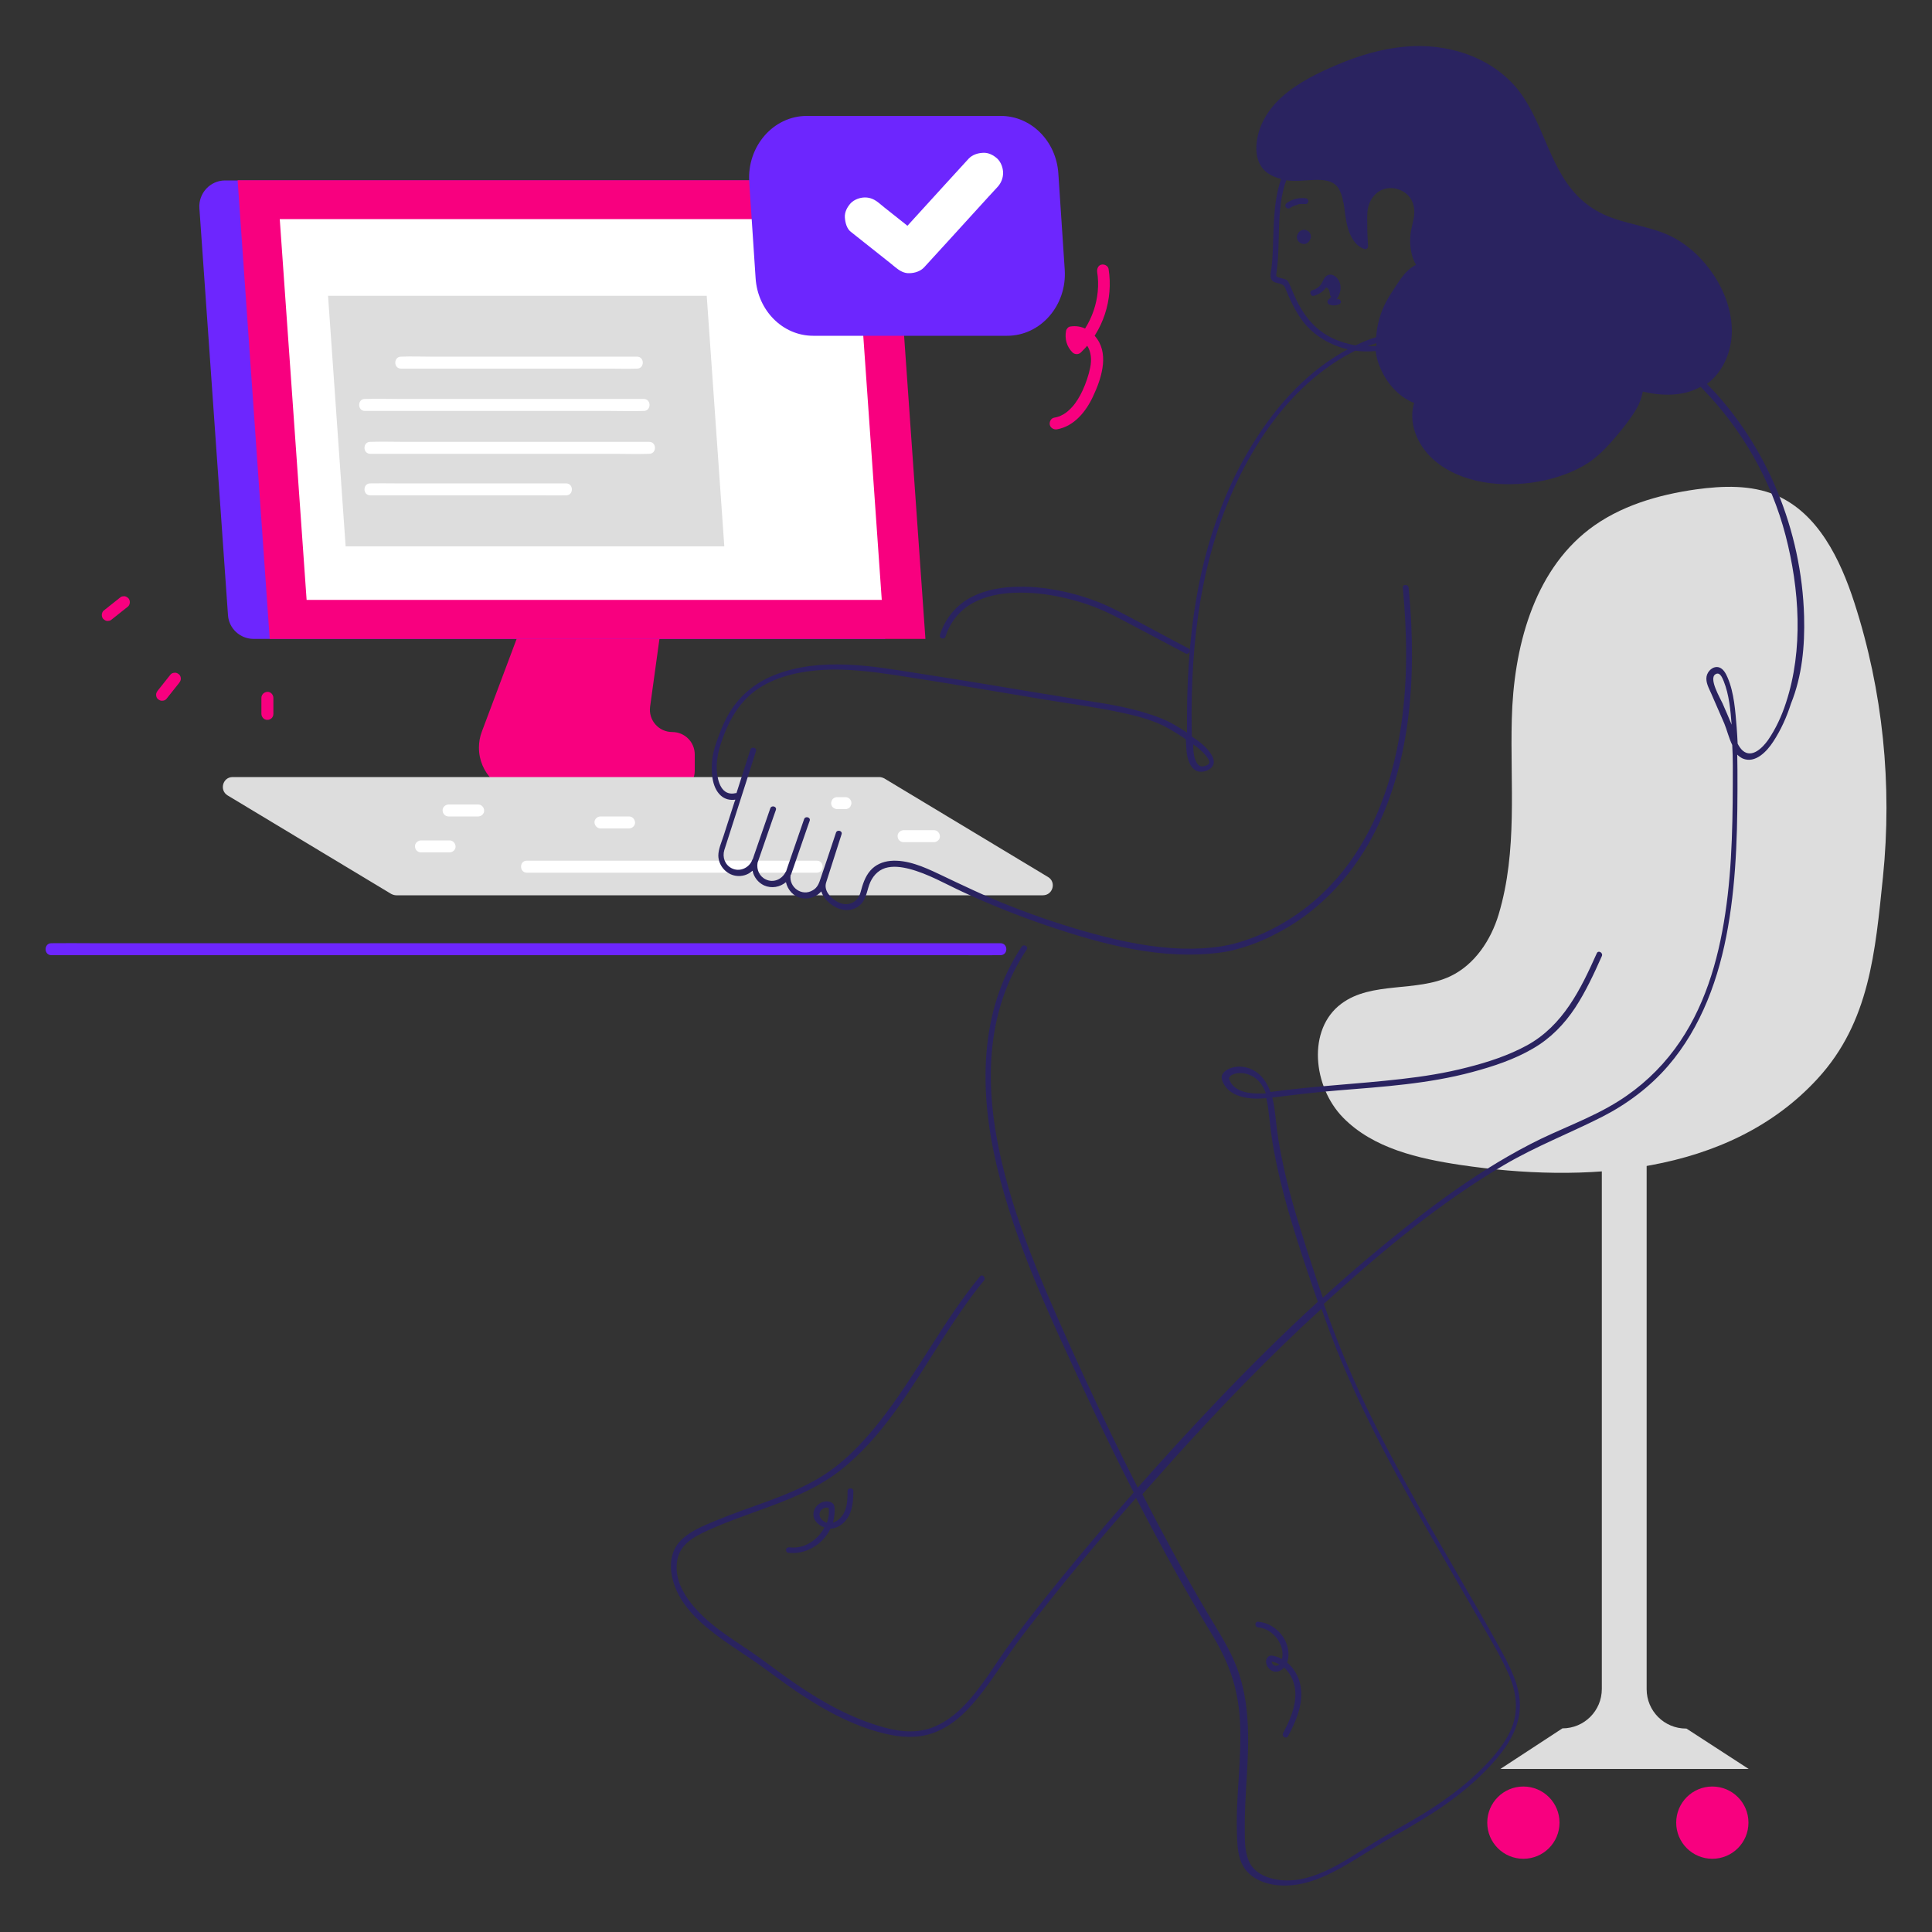 <?xml version="1.0" encoding="UTF-8"?>
<!-- Generator: Adobe Illustrator 27.8.0, SVG Export Plug-In . SVG Version: 6.00 Build 0)  -->
<svg xmlns="http://www.w3.org/2000/svg" xmlns:xlink="http://www.w3.org/1999/xlink" version="1.1" id="Livello_1" x="0px" y="0px" viewBox="0 0 1000 1000" style="enable-background:new 0 0 1000 1000;" xml:space="preserve">
<rect x="0" y="0" width="1000" height="1000" fill="#333333" stroke="none"/>
<style type="text/css">
	.st0{fill:#F8007F;}
	.st1{fill:#6D26FE;}
	.st2{fill:#FFFFFF;}
	.st3{fill:#DDDDDD;}
	.st4{fill:#2A2360;}
</style>
<g>
	<g>
		<path class="st0" d="M279.6,298.2l-30.2,80.5c-1,2.6-1.5,5.4-1.5,8.3v0c0,13,10.5,23.5,23.5,23.5H348c6.4,0,11.6-5.2,11.6-11.6    v-8.4c0-6.4-5.2-11.6-11.6-11.6l0,0c-7.1,0-12.5-6.2-11.5-13.2l9.3-67.4"></path>
	</g>
	<g>
		<path class="st1" d="M458.2,330.7H131.3c-7,0-12.9-5.4-13.3-12.4l-14.8-210.6c-0.5-7.7,5.6-14.3,13.3-14.3h325L458.2,330.7z"></path>
	</g>
	<g>
		<polygon class="st0" points="479,330.7 139.6,330.7 123,93.3 462.3,93.3   "></polygon>
	</g>
	<g>
		<polygon class="st2" points="456.4,310.5 158.7,310.5 144.8,113.4 442.6,113.4   "></polygon>
	</g>
	<g>
		<polygon class="st3" points="374.9,282.8 178.9,282.8 169.8,153.1 365.8,153.1   "></polygon>
	</g>
	<g>
		<path class="st1" d="M521.3,173.8H420.9c-15.7,0-28.7-13-29.8-29.8l-3.3-49.8c-1.2-18.5,12.5-34.2,29.8-34.2h100.4    c15.7,0,28.7,13,29.8,29.8l3.3,49.8C552.3,158.1,538.6,173.8,521.3,173.8z"></path>
	</g>
	<g>
		<path class="st3" d="M539.8,463.4H205.1c-0.9,0-1.8-0.3-2.6-0.7l-84.7-51c-4.4-2.7-2.5-9.5,2.6-9.5h334.7c0.9,0,1.8,0.3,2.6,0.7    l84.7,51C546.9,456.5,545,463.4,539.8,463.4z"></path>
	</g>
	<g>
		<path class="st3" d="M959.8,311.9c14.8,45.7,19.7,94.4,14.8,142.2c-4,38.4-6.8,74.8-33.8,104.2c-46.3,50.5-121.9,54-184.7,44.7    c-22-3.3-45.3-8.6-60.9-24.5c-15.6-15.9-18.8-45.7-0.9-59c15.7-11.7,38.7-5.8,56.4-14.2c12.6-6,21-18.7,25-32    c9.9-33.1,5.9-67.1,6.8-101c0.9-36.6,11-76,40-98.3c15.8-12.1,35.6-17.9,55.4-20.7c13.9-1.9,28.5-2.4,41.3,3    C941,265.6,952.5,289.4,959.8,311.9z"></path>
	</g>
	<g>
		<g>
			<path class="st2" d="M272.7,451.7c19.5,0,39.1,0,58.6,0c19.5,0,39.1,0,58.6,0c11,0,22,0,32.9,0c4,0,4-6.2,0-6.2     c-19.5,0-39.1,0-58.6,0c-19.5,0-39.1,0-58.6,0c-11,0-22,0-32.9,0C268.7,445.4,268.7,451.7,272.7,451.7L272.7,451.7z"></path>
		</g>
	</g>
	<g>
		<path class="st3" d="M872.9,894.7h-0.2c-11.3,0-20.4-9.1-20.4-20.4V589.8h-23.2v284.4c0,11.3-9.1,20.4-20.4,20.4l0,0l-32.1,21    h128.5L872.9,894.7z"></path>
	</g>
	<g>
		<circle class="st0" cx="788.5" cy="943.4" r="18.7"></circle>
	</g>
	<g>
		<circle class="st0" cx="886.3" cy="943.4" r="18.7"></circle>
	</g>
	<g>
		<path class="st4" d="M489.4,329.5c2.3-7.3,7.1-13.4,13.8-17.2c6.6-3.7,14.3-5.2,21.9-5.5c8.2-0.3,16.5,0.6,24.6,2.4    c7.3,1.6,14.4,3.8,21.2,6.8c7.2,3.2,14,7.1,21,10.7c7.2,3.8,14.5,7.7,21.7,11.5c1.7,0.9,3.2-1.7,1.5-2.6    c-6.6-3.5-13.3-7-19.9-10.6c-6.5-3.4-12.9-7-19.5-10.2c-7.4-3.6-15.2-6.3-23.3-8.2c-8.3-1.9-16.8-3.1-25.3-2.9    c-8.1,0.1-16.3,1.4-23.6,5c-8.3,4.1-14.2,11.2-17,19.9C485.9,330.5,488.8,331.3,489.4,329.5z"></path>
		<path class="st4" d="M933.8,319.1c-1.2-44.2-19.1-88.8-50.3-120.4c0.1-0.1,0.2-0.1,0.3-0.2c8.3-6.3,12.6-16.9,12.6-27.2    c0-10.2-3.7-20.3-9.2-28.7c-5.6-8.5-13.3-15.9-22.5-20.4c-11-5.3-23.6-6.1-34.6-11.2c-5.2-2.4-9.8-5.7-13.8-9.8    c-15.4-16.1-17.7-40.3-32.4-56.9c-14-15.6-35.5-21.9-56-20.2c-12.3,1-24.2,4.5-35.5,9.3c-10,4.2-20.3,9.2-28.5,16.4    c-7.5,6.6-13,15.5-13.6,25.6c-0.3,5.4,1.2,10.8,5.7,14.1c2.1,1.5,4.5,2.5,7.1,3.1c-4.3,12.5-3.7,26-4.4,39.2    c-0.1,2.4-0.3,4.7-0.6,7.1c-0.2,1.5-0.7,3.2-0.4,4.7c0.5,2.3,2.3,2.6,4.3,3.1c2.7,0.7,2.8,1.3,3.9,4c0.6,1.5,1.3,3.1,2,4.6    c1.8,3.9,4,7.8,6.6,11.2c5.8,7.4,14.1,12.2,23.1,14.3c-0.9,0.5-1.8,1-2.7,1.5c-20.8,12-36.6,30.6-48.7,51.1    c-12.1,20.5-20.2,43.2-25.1,66.5c-4.9,23.5-6.7,47.5-6.7,71.5c0,2.6,0,5.2,0,7.8c-4.4-2.9-8.8-5.6-13.7-7.5    c-12.4-4.9-25.7-7.1-38.8-9.1c-14.3-2.3-28.5-4.6-42.8-7c-14.2-2.4-28.4-4.7-42.7-6.9c-12.7-2-25.4-4.2-38.2-4.7    c-12.7-0.5-25.7,0.7-37.6,5.5c-9.4,3.8-17.1,10-22.5,18.5c-2.6,4.1-4.6,8.6-6.2,13.2c-1.4,3.7-2.7,7.5-3.2,11.5    c-0.7,6.1-0.5,14.7,4.4,19.1c2.1,1.9,4.8,2.5,7.5,2.1c-0.1,0.4-0.2,0.7-0.4,1.1c-1.9,5.9-3.8,11.8-5.7,17.7    c-1,3.1-2.7,6.8-2.7,10.2c0.1,5.1,4,9.6,9,10.4c3.3,0.5,6.4-0.5,8.7-2.6c0.7,3.2,2.8,6.1,6,7.6c3.9,1.7,8.2,0.9,11.3-1.7    c0.9,4,3.9,7.5,8.2,8.3c3.9,0.7,7.6-0.7,10.1-3.5c0.7,2.2,2.2,4.2,3.9,5.7c4.1,3.7,10,5.5,14.9,2.3c4.2-2.7,4.5-7.1,6-11.4    c1.4-4,4.2-7.4,8.3-8.7c4-1.2,8.3-0.6,12.3,0.4c9.8,2.5,18.8,7.8,27.9,12c14,6.5,28.3,12.2,42.9,17.2c29.1,9.9,60.4,18.4,91.4,14    c2.8-0.4,5.5-1,8.2-1.8c6.6-1.8,13.1-4.4,19.2-7.6c8.9-4.5,17.2-10.3,24.5-17c9.5-8.6,17.4-18.8,23.8-29.9    c8.2-14.4,13.8-30.2,17.3-46.3c4.7-21.8,5.8-44.3,4.8-66.6c-0.3-6.5-0.8-13-1.4-19.5c-0.2-1.9-3.2-1.9-3,0    c2.2,23.5,2.6,47.4-0.8,70.8c-2.5,17.3-7,34.4-14.4,50.3c-5.7,12-13,23.3-22.2,32.9c-7.1,7.6-15.3,14.1-24.3,19.4    c-6.6,3.9-13.2,6.9-20.4,9.3c-3.7,1.2-7.4,2.2-11.2,2.8c-0.1,0-0.2,0-0.4,0.1c-6.6,1-13.3,1.4-20.1,1.2    c-15.7-0.4-31.2-3.6-46.3-7.7c-14.8-4-29.3-8.9-43.5-14.5c-12.5-4.9-24.5-10.7-36.7-16.5c-7.6-3.6-16.4-7.5-25-6.7    c-4,0.4-7.7,2-10.3,5c-2.8,3.2-4,7.2-5.1,11.3c-0.7,2.5-2.2,4.6-4.8,5.6c-2.8,1.1-5.7,0.3-8.1-1.3c-3.1-2-6.1-5.5-4.9-9.4    c2.1-6.6,4.2-13.2,6.3-19.7c0.6-1.8,1.1-3.5,1.7-5.3c0.6-1.8-2.3-2.6-2.9-0.8c-1.6,4.9-3.3,9.8-4.9,14.7c-1,2.9-2,5.9-3,8.8    c-0.8,2.5-1.6,4.9-4.1,6.3c-5.6,3.4-12.4-1.5-11.5-7.8c0.1-0.1,0.2-0.3,0.3-0.5c2.8-8.1,5.6-16.2,8.4-24.3    c0.4-1.1,0.8-2.3,1.2-3.4c0.6-1.8-2.3-2.6-2.9-0.8c-2.8,8.1-5.6,16.2-8.4,24.3c-0.3,0.9-0.6,1.8-0.9,2.7c-0.1,0.1-0.2,0.3-0.3,0.4    c-1.9,3.8-6.3,5.7-10.2,3.8c-3.3-1.5-4.9-5.1-4.3-8.6c2.8-8,5.5-16,8.3-24c0.4-1.1,0.8-2.3,1.2-3.4c0.6-1.8-2.3-2.6-2.9-0.8    c-2.8,8.1-5.6,16.2-8.4,24.3c-0.2,0.6-0.4,1.2-0.6,1.8c-0.1,0.1-0.2,0.3-0.3,0.5c-1.6,4.3-6.6,6.5-10.7,4.4    c-3.5-1.8-4.9-5.7-3.8-9.4c0.9-2.8,1.8-5.6,2.7-8.4c3.6-11.2,7.2-22.5,10.8-33.7c1-3,1.9-6.1,2.9-9.1c0.6-1.8-2.3-2.6-2.9-0.8    c-2.4,7.5-4.8,15-7.2,22.5c-0.1,0-0.2,0-0.3,0c-7.4,1.8-9.5-6-9.9-11.8c-0.4-7.6,2.2-14.9,5.2-21.9c3.7-8.4,9.2-15.9,17.1-20.9    c9.8-6.2,21.9-8.6,33.3-9.2c12.2-0.6,24.5,0.9,36.6,2.7c12.8,2,25.7,4,38.5,6.2c13.4,2.2,26.8,4.5,40.2,6.7    c12.8,2.1,25.7,3.8,38.3,6.5c8.5,1.8,17.5,4.1,25.1,8.5c2.9,1.7,5.8,3.5,8.5,5.4c0.1,2.2,0.2,4.4,0.4,6.5c0.4,3.7,1.9,9,6,10.1    c2.4,0.6,6-0.5,7.4-2.7c1.2-1.8,0.6-3.9-0.4-5.7c-2.3-4-6.4-7.1-10.3-9.7c0-1.4-0.1-2.7-0.1-4.1c-0.3-22.6,0.9-45.4,4.8-67.7    c3.9-22,10.4-43.6,20.4-63.6c10.1-20.1,23.7-39.2,41.6-53c5.5-4.3,11.6-8.2,17.9-11.3c3.5,0.5,7,0.5,10.5,0.2    c0.4,2.7,1,5.4,2.1,7.9c3.2,8.2,9.6,15.8,17.9,19c-0.6,1.7-0.9,3.5-1,5.3c-0.3,5.6,1.4,11.2,4.3,16c5,8.3,13.3,13.8,22.3,17    c8.9,3.2,18.6,4.1,28,3.6c9.4-0.5,18.8-2.5,27.5-6.2c4.2-1.8,8.1-3.9,11.7-6.7c4.5-3.5,8.4-7.8,12.1-12.2    c3.5-4.2,7.1-8.7,9.9-13.4c1.7-2.8,2.9-6,3.5-9.3c9.8,2.3,20.9,2.6,29.9-2.5c0.4,0.4,0.8,0.8,1.2,1.2c20.4,21,35.4,47.3,42.8,75.7    c7.2,27.7,9.3,59.1,0.2,86.7c-2.2,6.8-5.3,13.5-9.3,19.3c-2.7,3.8-8.3,9.6-13.1,5.4c-1-0.9-1.9-2.2-2.6-3.6    c-0.1-2.8-0.3-5.5-0.5-8.3c-0.7-8.5-1.3-18-4.7-25.9c-0.9-2.1-2.2-4.6-4.5-5.3c-3-0.8-5.9,1.9-6.4,4.8c-0.5,3,1.2,6,2.4,8.7    c2.2,5.2,4.6,10.4,6.8,15.6c1.3,3.1,2.3,7.4,4.1,11.1c0.2,3.5,0.3,7.1,0.3,10.6c0,25.6-0.1,51.3-3.9,76.6    c-3.7,24.8-11,49.7-26.1,70.1c-7.9,10.7-17.8,19.9-29.1,27c-14.4,9.1-30.8,14.5-45.9,22.4c-30.3,15.7-57.4,36.7-83.5,58.6    c-8.1,6.8-15.9,13.7-23.7,20.8c-3.9-11.3-7.6-22.6-11.1-33.9c-3.6-11.5-6.9-23-9.4-34.8c-1.3-5.9-2.4-11.9-3.2-17.9    c-0.7-5.3-1-10.7-2.2-16c-0.1-0.3-0.2-0.7-0.3-1c11.3-1.4,22.6-2.8,34-3.7c23.3-1.9,46.8-3.4,69.5-9.5    c10.8-2.9,21.8-6.5,31.5-12.2c9-5.2,16.1-12.5,21.8-21.1c5.5-8.4,9.7-17.5,13.8-26.7c0.8-1.7-1.8-3.3-2.6-1.5    c-8.3,18.6-17.4,37.3-36,47.6c-9.7,5.3-20.4,8.8-31.1,11.5c-11.2,2.9-22.6,4.7-34.1,6c-22.6,2.6-45.2,3.6-67.7,6.7    c-2.5-6.9-7.4-12.6-15.4-13.1c-3.1-0.2-7.8,0.9-9.5,4c-1.4,2.5,1.4,6.5,3.2,8.1c5.1,4.4,13,4.9,19.5,4.2c0.7,2.6,1,5.2,1.3,7.8    c0.6,5.2,1.2,10.4,2,15.5c1.9,11.3,4.6,22.5,7.7,33.6c3.2,11.1,6.7,22.1,10.4,33c1.8,5.2,3.5,10.4,5.3,15.5    c-18,16.5-35.3,33.6-52.1,51.3c-14,14.7-27.7,29.7-41.1,44.9c-4.5-8.8-8.9-17.7-13.2-26.6c-10-20.6-19.5-41.3-28.7-62.2    c-7.6-17.3-14.9-34.8-20.8-52.7c-11.7-35.6-19.4-75.5-7.1-112c3-8.8,7.1-17.2,12.3-25c1.1-1.6-1.5-3.1-2.6-1.5    c-22.3,33.6-21.9,75-13,112.9c9.6,40.7,27.9,79.1,45.4,116.9c8.2,17.7,16.7,35.3,25.6,52.7c-9.7,11.1-19.4,22.4-28.8,33.7    c-11.6,13.9-22.9,28.1-33.8,42.6c-8.7,11.5-15.8,24.7-26.1,34.9c-5.4,5.4-12.1,10-19.7,11.7c-9.1,2-18.7-0.3-27.3-3.3    c-15.9-5.4-30.3-14.1-43.9-23.8c-6.1-4.3-11.9-8.9-18.1-13.1c-5.7-3.9-11.5-7.6-17-11.7c-10.7-8.1-24.7-21.6-21.4-36.7    c1.9-8.9,11.2-12.7,18.7-16c8.2-3.6,16.7-6.5,25.1-9.6c14-5.1,28.1-10.6,40-19.8c22.1-17.1,36.8-42.4,51.6-65.6    c7.3-11.3,14.6-22.6,23.2-33c1.2-1.5-0.9-3.6-2.1-2.1c-19.4,23.6-33.1,51.3-52,75.2c-9.1,11.5-19.4,22.3-32.3,29.7    c-16.3,9.4-34.7,14.1-52,21.3c-6.7,2.8-14.6,5.8-19.5,11.5c-4.8,5.7-4.9,13.5-2.9,20.3c3.9,13.2,15.1,22.5,25.8,30.2    c6,4.3,12.2,8.2,18.2,12.4c6.9,4.9,13.6,10.1,20.6,14.8c14.5,9.7,30.8,18.5,48,21.9c8.1,1.6,16.3,1.5,23.9-1.8    c6.4-2.7,11.9-7.1,16.6-12.2c10.4-11.2,18.1-24.9,27.3-37c18.8-24.6,38.6-48.4,59.1-71.7c12.5,24.3,25.6,48.2,39.8,71.5    c5.6,9.3,10,19.1,12.2,29.9c2,9.5,2.2,19.1,1.9,28.8c-0.3,10-1.2,19.9-1.6,29.9c-0.2,5.3-0.2,10.5,0,15.8    c0.2,4.9,0.6,10.2,3.1,14.6c4.6,8.1,14.9,10.6,23.6,10.1c9.8-0.5,19.1-4.6,27.6-9.4c8.8-4.9,17.1-10.7,25.9-15.6    c9.4-5.2,18.6-10.6,27.4-16.7c8.6-6.1,16.8-12.9,23.9-20.7c6.9-7.5,13.2-16.3,14.6-26.6c1.5-10.7-3.1-20.8-8-30    c-5.4-10-11-19.8-16.7-29.6c-23.1-40.1-47.1-79.9-65.1-122.7c-4.1-9.8-7.9-19.7-11.4-29.7c1.1-1,2.1-1.9,3.2-2.9    c28-25.3,57.5-49.8,90.1-69c16.3-9.6,33.9-16.4,50.7-24.9c12.9-6.6,24.7-15.4,34.2-26.4c17.4-20.2,26.5-45.9,31-71.8    c4.7-26.8,5-54.2,4.9-81.3c0-2.7-0.1-5.3-0.1-8c0.8,0.8,1.8,1.5,2.8,2c6.6,2.8,12.6-3.8,15.8-8.7c4-6.1,7-12.8,9.2-19.7    C932.8,349.8,934.2,334.3,933.8,319.1z M619.3,386.5c2,1.6,4.1,3.4,5.6,5.6c0.9,1.3,1.6,2.6,0.5,3.5c-0.7,0.6-2,1-3,1.1    c-2.2,0.2-3.3-2.2-3.9-4c-0.8-2.3-0.8-4.6-0.9-7c0-0.1,0-0.3,0-0.4C618.2,385.7,618.7,386.1,619.3,386.5z M689.2,174.8    c-7.7-3.8-13.1-9.9-17.1-17.4c-1.8-3.4-3.2-6.9-4.7-10.4c-1.1-2.5-2-2.4-4.6-3.1c-2.5-0.7-2.4-0.7-2-3.5c0.2-1.9,0.5-3.8,0.6-5.6    c0.3-4.3,0.4-8.7,0.5-13c0.2-8.7,0.5-17.5,3-25.9c0.3-0.9,0.6-1.8,0.9-2.6c1.3,0.2,2.7,0.3,3.9,0.3c4.4,0.1,8.7-0.6,13.1-0.5    c4,0.1,8.1,1,10.2,4.7c1,1.8,1.7,3.8,2.1,5.8c-0.1,0.4,0,0.7,0.2,1.1c0,0,0,0.1,0.1,0.1c0.4,2.2,0.6,4.4,0.9,6.5    c0.7,4.6,1.6,9.4,4.4,13.3c1.4,2,3.2,3.5,5.5,4.3c0.9,0.3,2-0.5,1.9-1.4c-0.2-3.4-0.4-6.8-0.4-10.2c0-3-0.2-6.3,0.3-9.3    c0.8-4.3,3.5-8.3,7.7-9.9c4.4-1.7,9.7-0.4,13,2.9c3.2,3.2,3.9,7.9,3,12.2c-0.5,2.6-1.3,5.2-1.6,7.9c-0.3,2.6-0.3,5.2,0.1,7.8    c0.4,2.9,1.3,5.7,2.7,8.2c-3.1,1.5-5.5,4-7.6,6.8c-1.3,1.8-2.5,3.7-3.7,5.5c-1.4,2.2-2.9,4.4-4.1,6.7c-3,5.7-4.8,12-5.2,18.4    c-3.7,1.1-7.2,2.6-10.7,4.3C697.5,178,693.2,176.8,689.2,174.8z M708,179.2c1.5-0.6,2.9-1.1,4.4-1.6c0,0.5,0,1,0.1,1.5    C711,179.1,709.5,179.2,708,179.2z M637.7,561.3c-0.6-0.7-1-1.5-1.3-2.3c-0.3-0.8-0.4-0.9,0-1.5c1-1.7,4.1-2.1,5.8-2.1    c4.4,0.1,8.5,2.5,10.9,6.2c0.9,1.3,1.5,2.8,2.1,4.3C649.2,566.3,641.5,566,637.7,561.3z M688.6,690.2    c15.6,41.3,37.5,79.8,59.5,117.8c5.5,9.5,11,19,16.5,28.6c5.4,9.5,11.3,19,15.8,28.9c4.6,10,6.1,20.6,1.2,30.8    c-4.5,9.3-12.1,17.1-19.7,24c-7.7,6.9-16.2,12.9-25,18.4c-8.5,5.2-17.3,9.8-25.8,15.1c-15.4,9.5-34.4,23.8-53.6,18.3    c-5-1.4-9.4-4.4-11.3-9.3c-1.9-4.8-1.9-10.3-1.9-15.4c-0.1-9.7,0.5-19.3,1.1-28.9c1.1-18.6,1.5-37.4-5.1-55.1    c-3.8-10.2-9.9-19.3-15.4-28.6c-5.9-10-11.6-20-17.1-30.2c-5.6-10.3-11.1-20.7-16.5-31.2c5.3-6,10.7-12,16-18    c24.4-27.1,49.8-53.4,76.7-78C685.5,681.5,687,685.9,688.6,690.2z M891.6,364.1c-1.2-2.7-7.3-12.9-3.7-15.1    c2.3-1.4,3.5,1.7,4.3,3.6c2.8,7,3.5,15,4.1,22.5C894.8,371.4,893.2,367.8,891.6,364.1z"></path>
		<path class="st4" d="M678.5,122.7c0-0.4,0-0.8-0.1-1.1c-0.1-0.3-0.2-0.7-0.4-1c-0.2-0.3-0.4-0.6-0.7-0.8c-0.7-0.5-1.5-0.9-2.4-0.9    c-0.5,0.1-1,0.2-1.5,0.4c-0.4,0.2-0.8,0.5-1.1,0.9c-0.2,0.3-0.5,0.6-0.6,1c-0.1,0.2-0.2,0.4-0.3,0.6c-0.1,0.2-0.1,0.5-0.1,0.7    c-0.1,0.6,0.1,1.3,0.4,1.9c0.6,1.1,1.8,1.8,3.1,1.9c0.3,0,0.6,0,0.9-0.1c0.3-0.1,0.6-0.2,0.9-0.4c0.6-0.4,1.1-1,1.4-1.6    c0.1-0.2,0.2-0.5,0.3-0.7C678.5,123.2,678.5,123,678.5,122.7z"></path>
		<path class="st4" d="M692.1,154.9c-0.1,0-0.2,0.1-0.3,0.1c2.1-3,3-6.9,0.9-10.2c-1.2-1.9-3.6-3.5-5.8-2.2c-1.5,0.9-2,2.6-2.8,4    c-1,1.8-2.9,3.1-4.8,3.6c-1.9,0.5-1.1,3.4,0.8,2.9c1.9-0.5,3.7-1.5,5.1-2.9c0.4-0.4,0.7-0.8,1.1-1.3c0,0,0,0,0,0    c0.1,0,0.1,0,0.2,0c0.1,0,0.1,0,0.2,0c0.1,0,0.1,0,0.2,0.1c0.1,0.1,0.2,0.1,0.2,0.1c0,0,0.1,0,0.1,0.1c0,0,0,0,0,0    c0.1,0.1,0.2,0.2,0.3,0.3c0,0,0,0,0,0c0,0,0,0,0,0c0.1,0.1,0.1,0.2,0.2,0.3c0,0,0.1,0.1,0.1,0.2c0.1,0.2,0.2,0.6,0.3,0.8    c0.2,0.6,0.2,1.2,0.3,1.8c0.1,0.4,0.3,0.7,0.7,0.9c-0.5,0.6-1,1.2-1.6,1.7c-0.9,0.8-0.3,2.2,0.7,2.5c1.5,0.6,3.3,0.5,4.8-0.1    c0.7-0.3,1.3-1,1-1.8C693.7,155.2,692.8,154.5,692.1,154.9z M688.7,149.6C688.7,149.3,688.7,149.5,688.7,149.6    C688.7,149.6,688.7,149.6,688.7,149.6z M686.6,149c0,0,0.1,0,0.2,0.1C686.7,149,686.6,149,686.6,149z M688.4,148.4    C688.4,148.4,688.4,148.4,688.4,148.4C688.4,148.4,688.4,148.4,688.4,148.4C688.4,148.4,688.4,148.4,688.4,148.4z"></path>
		<path class="st4" d="M408.7,800.9c-0.8-0.1-1.6,0.2-1.8,1c-0.2,0.7,0.2,1.7,1,1.8c9.1,1.2,18.1-4.4,22-12.5c0.7,0,1.5-0.1,2.1-0.3    c3.4-1,6.1-3.7,7.6-6.8c1.8-3.8,2.1-8.1,2.1-12.3c0-1.9-3-1.9-3,0c0,3.9-0.1,8-2,11.5c-1.2,2.1-3.2,4.2-5.6,4.8    c0.5-1.7,0.8-3.5,0.9-5.4c0-1.3,0.2-3.5-0.9-4.5c-0.9-0.8-2.3-1.2-3.6-1.1c-2.7,0.2-5.2,2.1-6.1,4.6c-1.5,4.2,1.6,7.6,5.3,8.9    C423.3,797.2,416.1,801.9,408.7,800.9z M424.2,783.4c0.3-2.1,2.8-3.7,4.7-2.9c0.4,2.6,0,5.2-0.9,7.7    C425.9,787.5,423.9,785.7,424.2,783.4z"></path>
		<path class="st4" d="M651.2,842.3c4.9,0.5,9.2,3.9,11.3,8.3c1,2.1,1.6,4.7,1.2,7.1c0,0.3-0.1,0.6-0.2,1c-1.1-0.6-2.3-1.1-3.4-1.4    c-1.6-0.4-3.1-0.8-4.1,0.7c-1.7,2.3,0,5.5,2.2,6.7c2.3,1.3,4.8,0.3,6.4-1.6c0.1,0,0.1,0.1,0.2,0.1c3.6,3.4,5.6,8.3,5.7,13.3    c0.1,7.3-3,14.2-6.4,20.6c-0.9,1.7,1.7,3.2,2.6,1.5c3.8-7.1,7.3-15,6.8-23.2c-0.3-5.6-2.9-11.3-7.3-14.9c0.9-2.4,0.9-5.2,0.3-7.7    c-1.6-7.1-8-12.7-15.2-13.4C649.3,839.2,649.3,842.2,651.2,842.3z M660.1,862.2c-0.7-0.1-1.3-0.7-1.7-1.3    c-0.1-0.3-0.1-0.7-0.2-0.9c0,0,0,0,0,0c0.1,0,0.2,0,0.4,0.1c1.3,0.3,2.4,0.7,3.6,1.4C661.6,861.9,661,862.3,660.1,862.2z"></path>
		<path class="st4" d="M672.6,105.6c0.1,0,0.1,0,0.2,0c0,0,0.1,0,0.1,0c0.2,0,0.3,0,0.5,0c0.8-0.1,1.6,0,2.3,0    c0.8,0.1,1.5-0.7,1.5-1.5c0-0.9-0.7-1.4-1.5-1.5c-3.4-0.4-6.9,0.5-9.7,2.5c-0.6,0.4-1,1.3-0.5,2.1c0.4,0.6,1.4,1,2.1,0.5    c0.6-0.4,1.3-0.8,2-1.1c0.1,0,0.1-0.1,0.2-0.1c0,0,0,0,0.1,0c0.2-0.1,0.4-0.1,0.6-0.2c0.4-0.1,0.7-0.2,1.1-0.3    C671.9,105.7,672.3,105.6,672.6,105.6z"></path>
	</g>
	<g>
		<g>
			<path class="st2" d="M217.9,441.2c4.9,0,9.9,0,14.8,0c1.6,0,3.2-1.4,3.1-3.1c-0.1-1.7-1.4-3.1-3.1-3.1c-4.9,0-9.9,0-14.8,0     c-1.6,0-3.2,1.4-3.1,3.1C214.8,439.7,216.1,441.2,217.9,441.2L217.9,441.2z"></path>
		</g>
	</g>
	<g>
		<g>
			<path class="st2" d="M232.2,422.6c5.1,0,10.2,0,15.3,0c1.6,0,3.2-1.4,3.1-3.1c-0.1-1.7-1.4-3.1-3.1-3.1c-5.1,0-10.2,0-15.3,0     c-1.6,0-3.2,1.4-3.1,3.1C229.1,421.1,230.4,422.6,232.2,422.6L232.2,422.6z"></path>
		</g>
	</g>
	<g>
		<g>
			<path class="st2" d="M310.8,428.8c4.9,0,9.9,0,14.8,0c1.6,0,3.2-1.4,3.1-3.1c-0.1-1.7-1.4-3.1-3.1-3.1c-4.9,0-9.9,0-14.8,0     c-1.6,0-3.2,1.4-3.1,3.1C307.8,427.3,309.1,428.8,310.8,428.8L310.8,428.8z"></path>
		</g>
	</g>
	<g>
		<g>
			<path class="st2" d="M433.3,418.8c1.4,0,2.9,0,4.3,0c0.8,0,1.6-0.3,2.2-0.9c0.3-0.3,0.5-0.6,0.6-1c0.2-0.4,0.3-0.8,0.3-1.2     c0-0.8-0.3-1.6-0.9-2.2c-0.6-0.6-1.4-0.9-2.2-0.9c-1.4,0-2.9,0-4.3,0c-0.8,0-1.6,0.3-2.2,0.9c-0.3,0.3-0.5,0.6-0.6,1     c-0.2,0.4-0.3,0.8-0.3,1.2c0,0.8,0.3,1.6,0.9,2.2C431.7,418.4,432.5,418.8,433.3,418.8L433.3,418.8z"></path>
		</g>
	</g>
	<g>
		<g>
			<path class="st2" d="M467.7,435.9c5.2,0,10.5,0,15.7,0c1.6,0,3.2-1.4,3.1-3.1c-0.1-1.7-1.4-3.1-3.1-3.1c-5.2,0-10.5,0-15.7,0     c-1.6,0-3.2,1.4-3.1,3.1C464.6,434.5,465.9,435.9,467.7,435.9L467.7,435.9z"></path>
		</g>
	</g>
	<g>
		<g>
			<path class="st2" d="M207.6,190.8c4,0,8.1,0,12.1,0c9.7,0,19.4,0,29.1,0c11.8,0,23.5,0,35.3,0c10.2,0,20.3,0,30.5,0     c4.9,0,9.9,0.2,14.9,0c0.1,0,0.1,0,0.2,0c4,0,4-6.2,0-6.2c-4,0-8.1,0-12.1,0c-9.7,0-19.4,0-29.1,0c-11.8,0-23.5,0-35.3,0     c-10.2,0-20.3,0-30.5,0c-4.9,0-9.9-0.2-14.9,0c-0.1,0-0.1,0-0.2,0C203.6,184.6,203.6,190.8,207.6,190.8L207.6,190.8z"></path>
		</g>
	</g>
	<g>
		<g>
			<path class="st2" d="M188.9,212.7c4.8,0,9.6,0,14.4,0c11.5,0,23,0,34.6,0c13.9,0,27.8,0,41.6,0c12,0,24,0,36,0     c5.8,0,11.7,0.2,17.5,0c0.1,0,0.2,0,0.2,0c4,0,4-6.2,0-6.2c-4.8,0-9.6,0-14.4,0c-11.5,0-23,0-34.6,0c-13.9,0-27.8,0-41.6,0     c-12,0-24,0-36,0c-5.8,0-11.7-0.2-17.5,0c-0.1,0-0.2,0-0.2,0C184.9,206.4,184.9,212.7,188.9,212.7L188.9,212.7z"></path>
		</g>
	</g>
	<g>
		<g>
			<path class="st2" d="M191.7,234.9c4.8,0,9.6,0,14.4,0c11.5,0,23,0,34.6,0c13.9,0,27.8,0,41.6,0c12,0,24,0,36,0     c5.8,0,11.7,0.2,17.5,0c0.1,0,0.2,0,0.2,0c4,0,4-6.2,0-6.2c-4.8,0-9.6,0-14.4,0c-11.5,0-23,0-34.6,0c-13.9,0-27.8,0-41.6,0     c-12,0-24,0-36,0c-5.8,0-11.7-0.2-17.5,0c-0.1,0-0.2,0-0.2,0C187.7,228.6,187.6,234.9,191.7,234.9L191.7,234.9z"></path>
		</g>
	</g>
	<g>
		<g>
			<path class="st2" d="M191.7,256.4c3.4,0,6.7,0,10.1,0c8.1,0,16.1,0,24.2,0c9.7,0,19.5,0,29.2,0c8.4,0,16.9,0,25.3,0     c4.1,0,8.2,0.1,12.3,0c0.1,0,0.1,0,0.2,0c4,0,4-6.2,0-6.2c-3.4,0-6.7,0-10.1,0c-8.1,0-16.1,0-24.2,0c-9.7,0-19.5,0-29.2,0     c-8.4,0-16.9,0-25.3,0c-4.1,0-8.2-0.1-12.3,0c-0.1,0-0.1,0-0.2,0C187.7,250.1,187.6,256.4,191.7,256.4L191.7,256.4z"></path>
		</g>
	</g>
	<g>
		<g>
			<path class="st2" d="M440.4,120c6.8,5.4,13.5,10.7,20.3,16.1c0.9,0.8,1.9,1.5,2.8,2.3c2.1,1.7,4.5,3.2,7.4,3c2.7-0.1,5.5-1,7.4-3     c4.3-4.7,8.6-9.4,12.8-14c6.8-7.5,13.6-14.9,20.4-22.4c1.6-1.7,3.1-3.4,4.7-5.1c1.9-2,3-4.6,3-7.4c0-2.6-1.1-5.6-3-7.4     c-2-1.8-4.6-3.2-7.4-3c-2.7,0.1-5.5,1-7.4,3c-4.3,4.7-8.6,9.4-12.8,14c-6.8,7.5-13.6,14.9-20.4,22.4c-1.6,1.7-3.1,3.4-4.7,5.1     c4.9,0,9.8,0,14.7,0c-6.8-5.4-13.5-10.7-20.3-16.1c-0.9-0.8-1.9-1.5-2.8-2.3c-2.2-1.8-4.4-3-7.4-3c-2.6,0-5.6,1.1-7.4,3     c-1.8,2-3.2,4.6-3,7.4C437.5,115.3,438.3,118.4,440.4,120L440.4,120z"></path>
		</g>
	</g>
	<g>
		<g>
			<path class="st1" d="M517.8,488.2c-4.4,0-8.8,0-13.2,0c-11.9,0-23.8,0-35.7,0c-17.6,0-35.3,0-52.9,0c-21.5,0-43,0-64.5,0     c-23.5,0-47,0-70.5,0c-23.9,0-47.7,0-71.6,0c-22.1,0-44.2,0-66.3,0c-18.7,0-37.5,0-56.2,0c-13.5,0-27,0-40.4,0     c-6.4,0-12.7-0.1-19.1,0c-0.3,0-0.6,0-0.8,0c-4,0-4,6.2,0,6.2c4.4,0,8.8,0,13.2,0c11.9,0,23.8,0,35.7,0c17.6,0,35.3,0,52.9,0     c21.5,0,43,0,64.5,0c23.5,0,47,0,70.5,0c23.9,0,47.7,0,71.6,0c22.1,0,44.2,0,66.3,0c18.7,0,37.5,0,56.2,0c13.5,0,27,0,40.4,0     c6.4,0,12.7,0.1,19.1,0c0.3,0,0.6,0,0.8,0C521.9,494.4,521.9,488.2,517.8,488.2L517.8,488.2z"></path>
		</g>
	</g>
	<g>
		<g>
			<path class="st0" d="M58,320.5c2.8-2.2,5.5-4.4,8.3-6.6c0.6-0.5,0.9-1.5,0.9-2.2c0-0.8-0.3-1.7-0.9-2.2c-0.6-0.5-1.4-1-2.2-0.9     c-0.3,0-0.6,0.1-0.8,0.1c-0.5,0.1-1,0.4-1.4,0.8c-2.8,2.2-5.5,4.4-8.3,6.6c-0.6,0.5-0.9,1.5-0.9,2.2c0,0.8,0.3,1.7,0.9,2.2     c0.6,0.5,1.4,1,2.2,0.9c0.3,0,0.6-0.1,0.8-0.1C57.1,321.2,57.6,320.9,58,320.5L58,320.5z"></path>
		</g>
	</g>
	<g>
		<g>
			<path class="st0" d="M86.1,361.8c2.2-2.8,4.4-5.5,6.6-8.3c0.5-0.7,0.9-1.3,0.9-2.2c0-0.8-0.3-1.7-0.9-2.2c-0.6-0.5-1.4-1-2.2-0.9     c-0.8,0-1.7,0.3-2.2,0.9c-2.2,2.8-4.4,5.5-6.6,8.3c-0.5,0.7-0.9,1.3-0.9,2.2c0,0.8,0.3,1.7,0.9,2.2c0.6,0.5,1.4,1,2.2,0.9     C84.6,362.7,85.5,362.5,86.1,361.8L86.1,361.8z"></path>
		</g>
	</g>
	<g>
		<g>
			<path class="st0" d="M141.5,369.5c0-2.8,0-5.5,0-8.3c0-1.6-1.4-3.2-3.1-3.1c-1.7,0.1-3.1,1.4-3.1,3.1c0,2.8,0,5.5,0,8.3     c0,1.6,1.4,3.2,3.1,3.1C140.1,372.6,141.5,371.3,141.5,369.5L141.5,369.5z"></path>
		</g>
	</g>
	<g>
		<g>
			<path class="st0" d="M567.9,140.8c2.1,13.3-2.8,27.7-12.7,37.1c1.5,0,2.9,0,4.4,0c-1.4-1.4-2-3.4-1.7-5.1     c-0.7,0.7-1.5,1.5-2.2,2.2c-0.2,0,0.7,0,0.9,0c0,0,0.5,0,0.3,0c-0.3,0,0.4,0.1,0.4,0.1c1,0.2,1.4,0.4,2.1,0.8     c1.3,0.7,2.5,1.9,3.3,3c2.1,3.2,2.4,7.3,1.6,11.3c-0.8,4-2.3,8.3-3.9,11.8c-1.5,3.2-3.3,6.3-5.5,8.7c-1.4,1.5-2.6,2.6-4.2,3.6     c-0.7,0.4-1.7,0.9-2.1,1.1c-1,0.4-2,0.6-3,0.8c-1.7,0.3-2.6,2.3-2.2,3.8c0.5,1.7,2.2,2.5,3.8,2.2c8.8-1.6,14.9-9.2,18.5-16.9     c4.1-8.7,8.3-20.9,2.3-29.7c-3.2-4.7-8.2-7.5-14-6.6c-1,0.1-2,1.2-2.2,2.2c-0.8,4.1,0.3,8.2,3.3,11.2c1.2,1.2,3.2,1.2,4.4,0     c11.5-11,16.8-27.5,14.3-43.2c-0.3-1.7-2.3-2.6-3.8-2.2C568.4,137.4,567.7,139.1,567.9,140.8L567.9,140.8z"></path>
		</g>
	</g>
</g>
</svg>
